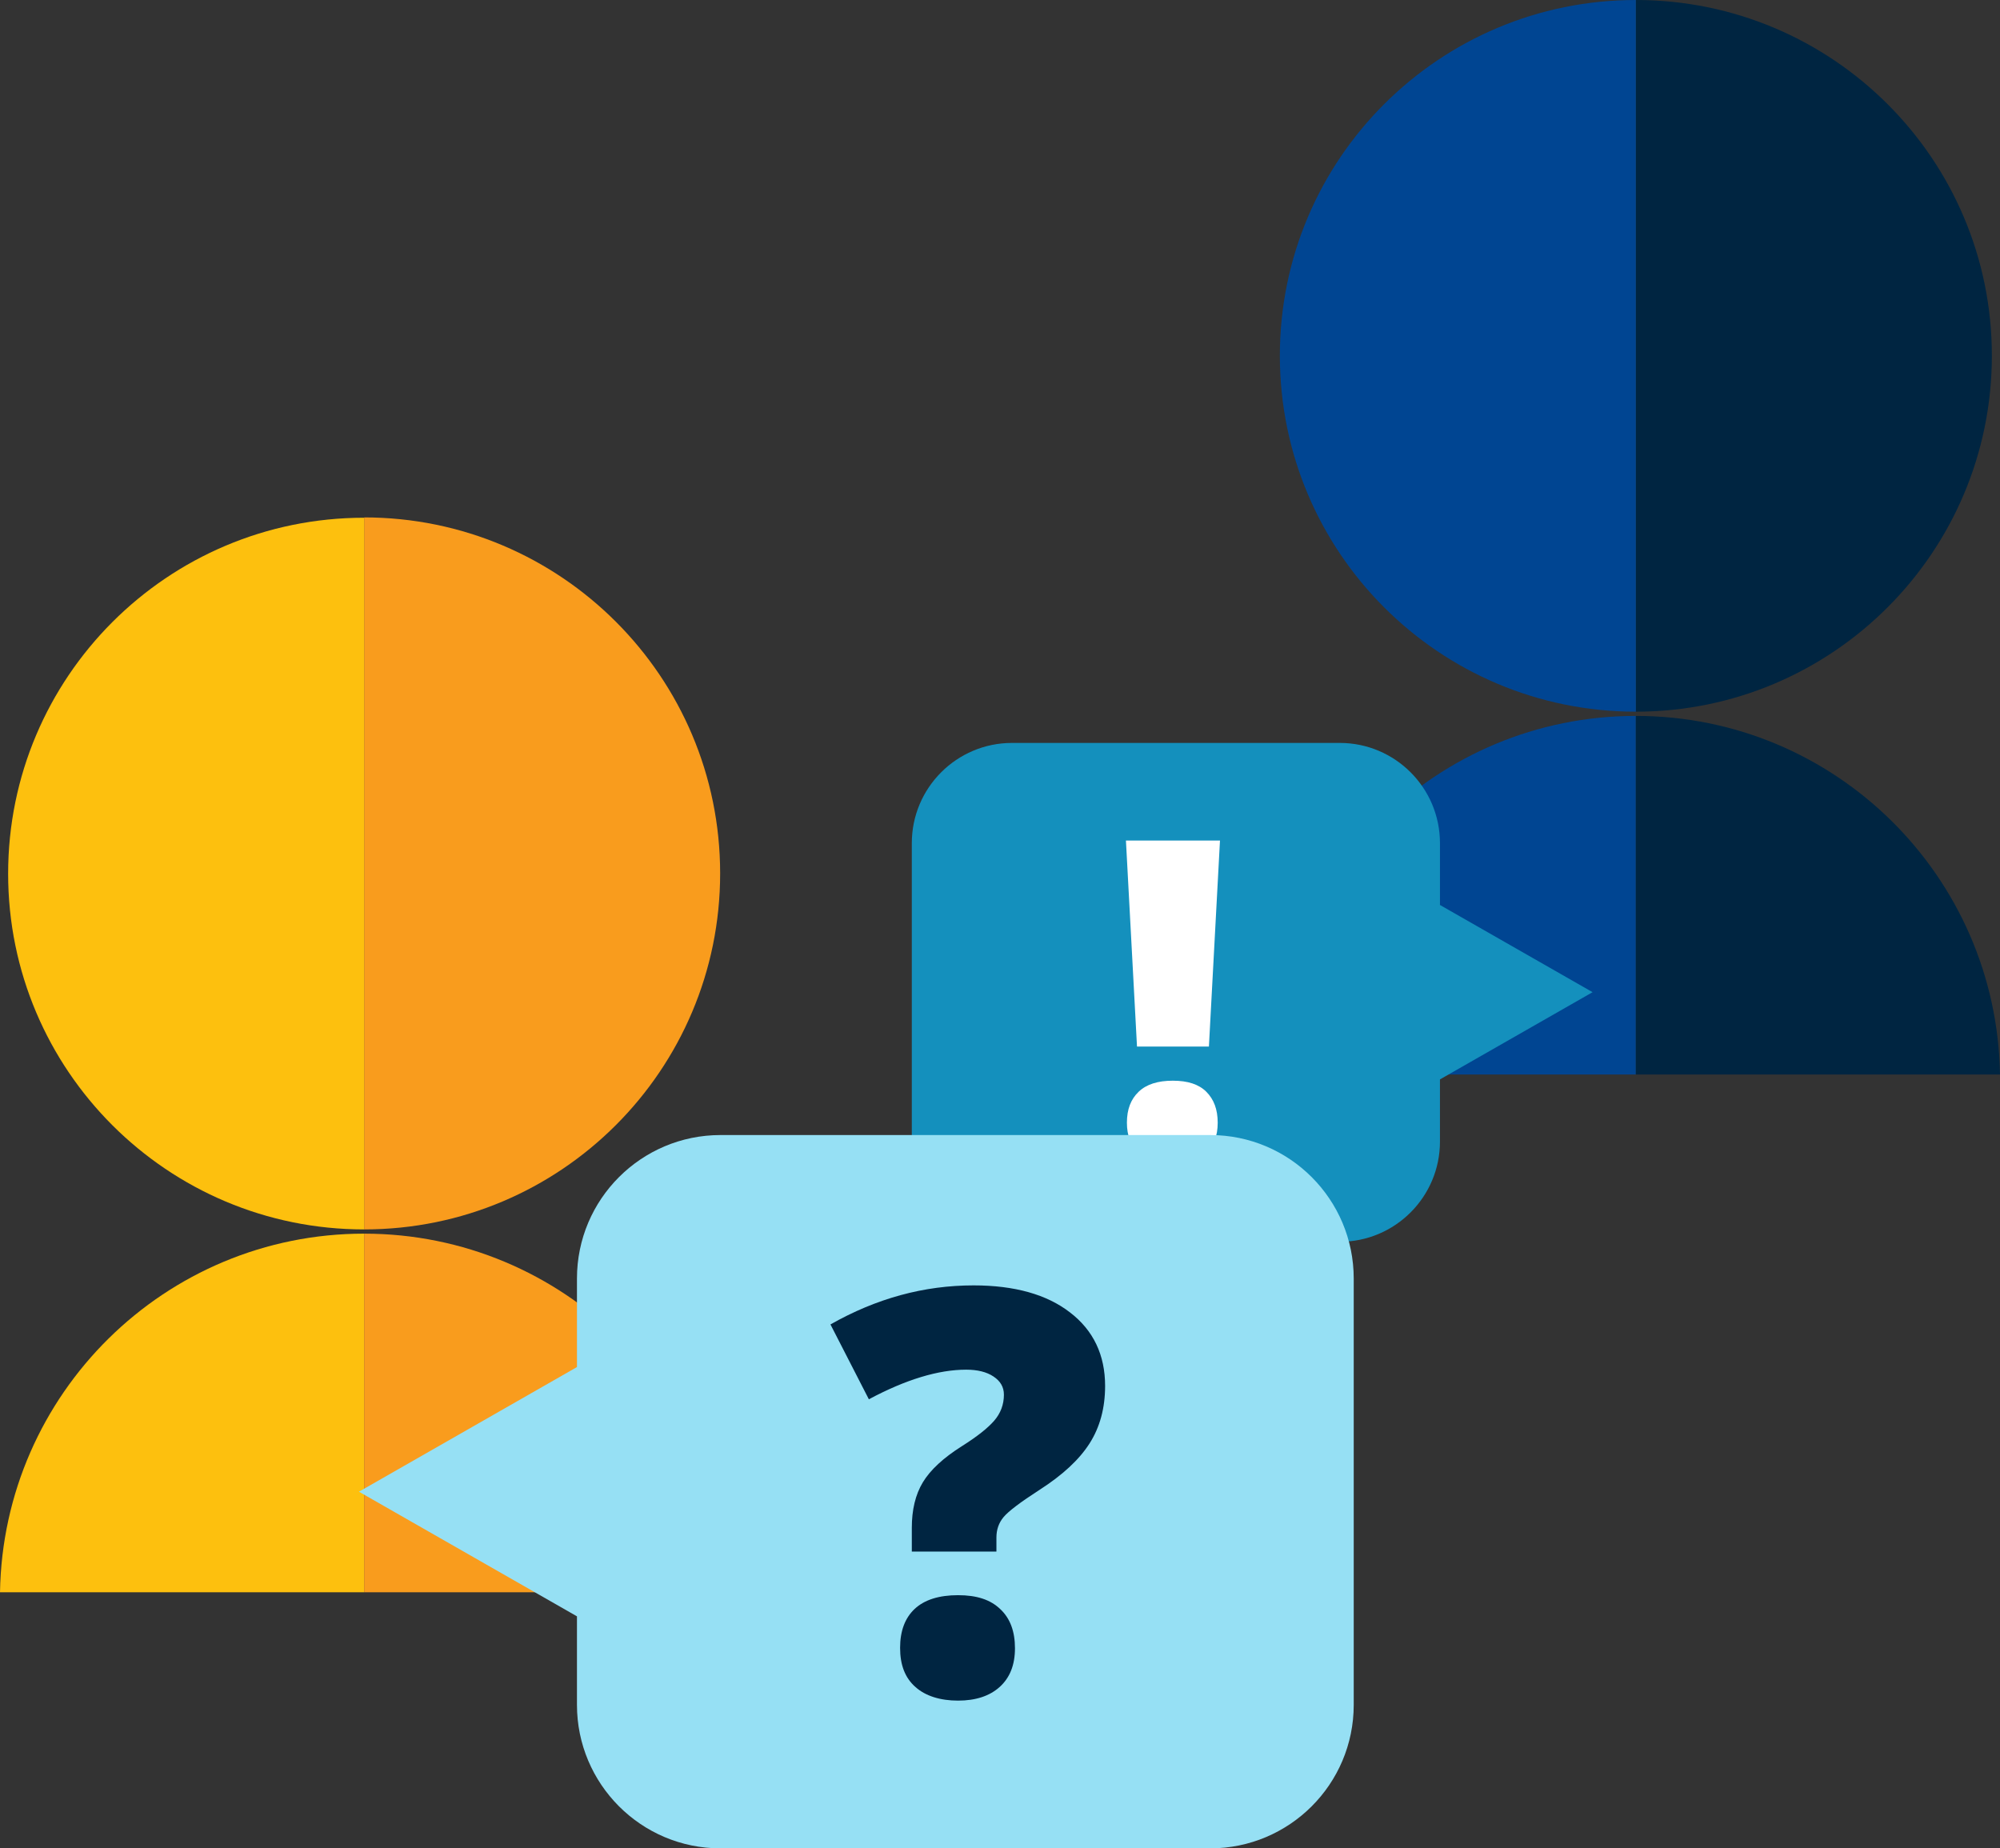 <svg xmlns="http://www.w3.org/2000/svg" id="_&#x421;&#x43B;&#x43E;&#x439;_2" data-name="&#x421;&#x43B;&#x43E;&#x439; 2" viewBox="0 0 61.46 56.8"><rect x="0" y="0" width="61.46" height="56.8" fill="#333333" stroke="none"/><defs><style>      .cls-1 {        fill: #f99c1d;      }      .cls-2 {        fill: #004592;      }      .cls-3 {        fill: #002541;      }      .cls-4 {        fill: #fff;      }      .cls-5 {        fill: #fdc00e;      }      .cls-6 {        fill: #96e0f4;      }      .cls-7 {        fill: #1490bd;      }    </style></defs><g id="Layer_1" data-name="Layer 1"><g><g><path class="cls-3" d="M50.27,21.87c6.04,0,10.94-4.9,10.94-10.94S56.31,0,50.27,0V21.87Z"></path><path class="cls-2" d="M50.27,21.87c-6.04,0-10.94-4.9-10.94-10.94S44.23,0,50.27,0V21.87Z"></path><path class="cls-2" d="M50.27,33.02v-11.02h0c-6.12,0-11.09,4.92-11.19,11.02h11.19Z"></path><path class="cls-3" d="M61.46,33.02c-.1-6.1-5.07-11.02-11.19-11.02v11.02h11.19Z"></path></g><path class="cls-7" d="M44.25,35.07v-1.9l4.69-2.68-4.69-2.68v-1.9c0-1.7-1.38-3.08-3.08-3.08h-10.07c-1.7,0-3.08,1.38-3.08,3.08v9.17c0,1.7,1.38,3.08,3.08,3.08h10.07c1.7,0,3.08-1.38,3.08-3.08Z"></path><g><path class="cls-1" d="M11.19,37.78c6.04,0,10.94-4.9,10.94-10.94s-4.9-10.94-10.94-10.94v21.87Z"></path><path class="cls-5" d="M11.19,37.78C5.15,37.78,.25,32.89,.25,26.85S5.15,15.91,11.19,15.91v21.87Z"></path><path class="cls-5" d="M11.19,48.93v-11.02h0C5.07,37.91,.1,42.83,0,48.93H11.19Z"></path><path class="cls-1" d="M22.38,48.93c-.1-6.1-5.07-11.02-11.19-11.02v11.02h11.19Z"></path></g><path class="cls-4" d="M37.15,32.16h-2.21l-.34-6.33h2.89l-.34,6.33Zm-2.52,2.34c0-.41,.12-.72,.36-.95,.24-.23,.59-.34,1.05-.34s.8,.11,1.03,.34c.23,.23,.35,.54,.35,.95s-.12,.71-.36,.94-.58,.34-1.02,.34-.79-.11-1.04-.34-.37-.54-.37-.94Z"></path><path class="cls-6" d="M17.73,39.29v2.72l-6.7,3.83,6.7,3.83v2.72c0,2.43,1.97,4.41,4.41,4.41h15.05c2.43,0,4.41-1.97,4.41-4.41v-13.1c0-2.43-1.97-4.41-4.41-4.41h-15.05c-2.43,0-4.41,1.97-4.41,4.41Z"></path><path class="cls-3" d="M28.02,47.68v-.73c0-.55,.11-1.02,.34-1.4,.23-.38,.63-.75,1.2-1.11,.46-.29,.79-.55,.99-.78,.2-.23,.3-.5,.3-.8,0-.24-.11-.42-.32-.56-.21-.14-.49-.21-.84-.21-.85,0-1.85,.3-2.99,.91l-1.18-2.3c1.41-.8,2.87-1.2,4.4-1.2,1.26,0,2.25,.28,2.96,.83,.72,.55,1.08,1.31,1.08,2.26,0,.68-.16,1.27-.48,1.77-.32,.5-.83,.97-1.53,1.42-.59,.38-.96,.66-1.11,.84-.15,.18-.22,.39-.22,.63v.43h-2.6Zm-.36,2.96c0-.52,.15-.92,.45-1.2,.3-.28,.75-.42,1.33-.42s1,.14,1.3,.43c.3,.28,.45,.68,.45,1.2s-.16,.91-.47,1.19c-.31,.28-.74,.42-1.28,.42s-1-.14-1.31-.42c-.32-.28-.47-.68-.47-1.2Z"></path></g></g></svg>